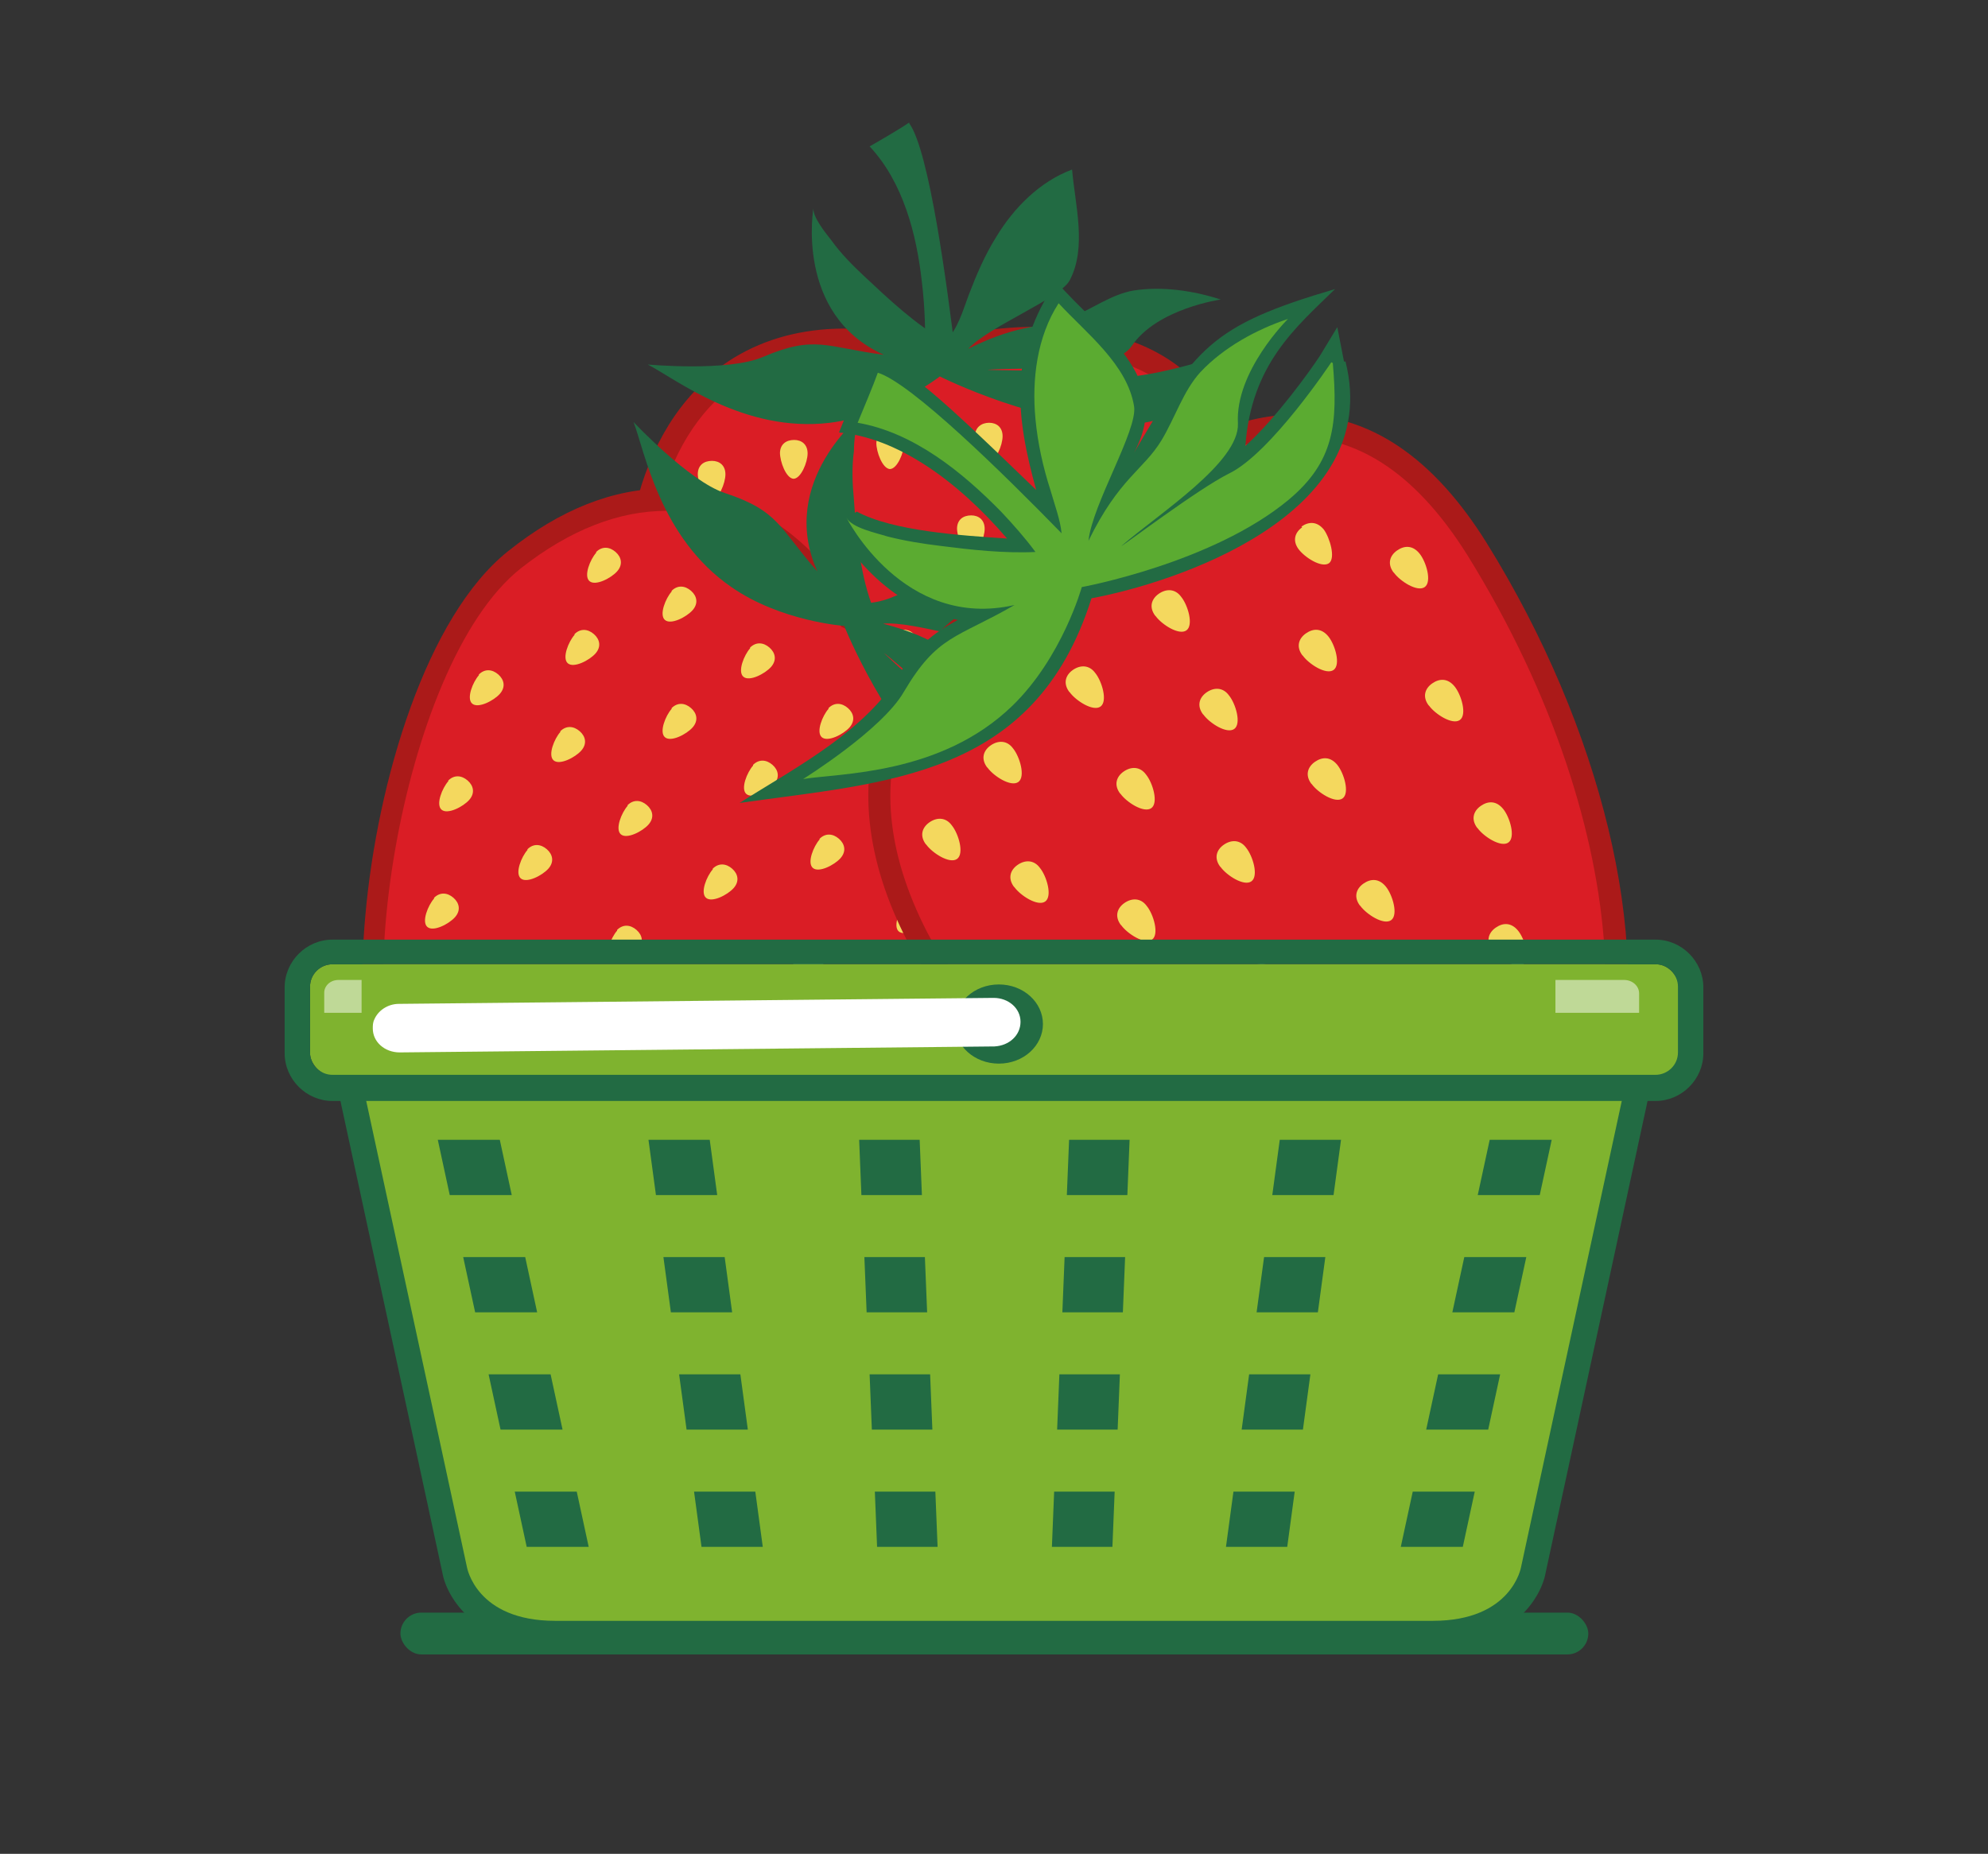 <svg xmlns="http://www.w3.org/2000/svg" id="Layer_1" data-name="Layer 1" viewBox="0 0 266.1 248.2"><rect x="0" y="0" width="266.1" height="248.2" fill="#333333" stroke="none"/><defs><style>      .cls-1 {        fill: #5bab31;      }      .cls-1, .cls-2, .cls-3, .cls-4, .cls-5, .cls-6, .cls-7, .cls-8 {        stroke-width: 0px;      }      .cls-2 {        fill: #da1d25;      }      .cls-3 {        fill: #7fb32f;      }      .cls-4 {        fill: #226b43;      }      .cls-5 {        fill: #ab1a19;      }      .cls-6, .cls-8 {        fill: #fff;      }      .cls-7 {        fill: #f4d85e;      }      .cls-8 {        opacity: .5;      }    </style></defs><rect class="cls-4" x="53.6" y="215.9" width="159" height="5.6" rx="2.8" ry="2.8"></rect><g><g><path class="cls-5" d="M94.7,50.7h0c-5.3,4.7-8.8,11.6-10.3,20.4-2.4,13.7,7.4,34.6,18.1,49.1,3.9,5.3,14,17.8,22.9,18.9,5.3.7,11.1-1.6,16.8-6.7,9.9-8.8,21.5-28.7,24.2-57.9,1-11.4-1.7-19.8-8.1-25-11.1-9.1-29.6-5-33.9-3.8-11.8-3.4-22.4-1.7-29.8,4.9h0Z"></path><path class="cls-2" d="M96.7,53c6.9-6.1,16.7-7.5,27.8-4,0,0,42.5-12.8,39,25.4-2.4,26.2-12.5,46.4-23.2,55.9s-10,6.5-14.5,5.9c-14.3-1.8-42.1-43.9-38.5-64.6,1.5-8.3,4.7-14.6,9.3-18.7"></path><path class="cls-7" d="M150.2,60.2c1,0,1.8.6,1.8,1.8,0,1.2-.9,3.4-1.9,3.4s-1.8-2.3-1.8-3.5c0-1.2.9-1.8,1.9-1.8ZM130.5,58.3c0,1.2.8,3.4,1.8,3.5,1,0,1.9-2.2,1.9-3.4s-.8-1.8-1.8-1.8c-1,0-1.9.6-1.9,1.8ZM117.3,59.3c0,1.2.8,3.4,1.8,3.5,1,0,1.9-2.2,1.9-3.4s-.8-1.8-1.8-1.8c-1.1,0-1.9.6-1.9,1.8ZM104.4,60.6c0,1.2.8,3.4,1.8,3.5,1,0,1.9-2.2,1.9-3.4,0-1.2-.8-1.8-1.8-1.8-1.1,0-1.9.6-1.9,1.8ZM93.4,63.4c0,1.2.8,3.4,1.8,3.5,1,0,1.9-2.2,1.9-3.4s-.8-1.8-1.8-1.8c-1.1,0-1.9.6-1.9,1.8ZM133.2,84.7c0,1.2.8,3.4,1.8,3.5,1,0,1.9-2.2,1.9-3.4,0-1.2-.8-1.8-1.8-1.8-1.1,0-1.9.6-1.9,1.8ZM119,86c0,1.2.8,3.4,1.8,3.5,1,0,1.9-2.2,1.9-3.4,0-1.2-.8-1.8-1.8-1.8-1.1,0-1.9.6-1.9,1.8ZM105.8,84.5c0,1.2.8,3.5,1.8,3.5,1,0,1.9-2.2,1.9-3.4,0-1.2-.8-1.8-1.8-1.8-1,0-1.9.6-1.9,1.8ZM92.6,86.1c0,1.2.8,3.4,1.8,3.5s1.9-2.2,1.9-3.4-.8-1.8-1.8-1.8c-1,0-1.9.6-1.9,1.8ZM98.6,73.6c0,1.2.8,3.4,1.8,3.5,1,0,1.9-2.2,1.9-3.4,0-1.2-.8-1.8-1.8-1.8-1,0-1.9.6-1.9,1.8ZM149.5,85.7c0,1.2.8,3.4,1.8,3.5,1,0,1.9-2.2,1.9-3.4s-.8-1.8-1.8-1.8c-1,0-1.9.6-1.9,1.8ZM129.2,99.4c0,1.2.8,3.4,1.8,3.5,1,0,1.9-2.2,1.9-3.4,0-1.2-.8-1.8-1.8-1.8-1.1,0-1.9.6-1.9,1.8ZM113,99.2c0,1.2.8,3.5,1.8,3.5,1,0,1.9-2.2,1.9-3.4,0-1.2-.8-1.8-1.8-1.8-1.1,0-1.9.6-1.9,1.8ZM99,99.4c0,1.2.8,3.4,1.8,3.5s1.9-2.2,1.9-3.4-.8-1.8-1.8-1.8c-1,0-1.9.6-1.9,1.8ZM122.4,113.2c0,1.2.8,3.4,1.8,3.5s1.9-2.2,1.9-3.4-.8-1.8-1.8-1.8c-1,0-1.9.6-1.9,1.8ZM108,112.4c0,1.2.8,3.4,1.8,3.5,1,0,1.9-2.2,1.9-3.4s-.8-1.8-1.8-1.8c-1.1,0-1.9.6-1.9,1.8ZM132,126.2c0,1.2.8,3.4,1.8,3.5s1.9-2.2,1.9-3.4-.8-1.8-1.8-1.8c-1,0-1.9.6-1.9,1.8ZM117.6,125.4c0,1.2.8,3.4,1.8,3.5s1.9-2.2,1.9-3.4c0-1.2-.8-1.8-1.8-1.8-1.1,0-1.9.6-1.9,1.8ZM138.4,112.6c0,1.2.8,3.5,1.8,3.5,1,0,1.9-2.2,1.9-3.4,0-1.2-.8-1.8-1.8-1.8-1.1,0-1.9.6-1.9,1.8ZM145.4,100.3c0,1.2.8,3.4,1.8,3.5,1,0,1.9-2.2,1.9-3.4,0-1.2-.8-1.8-1.8-1.8-1,0-1.9.6-1.9,1.8ZM155.5,70.9c0,1.2.8,3.4,1.8,3.5,1,0,1.9-2.2,1.9-3.4s-.8-1.8-1.8-1.8c-1.1,0-1.9.6-1.9,1.8ZM141.3,72.2c0,1.2.8,3.4,1.8,3.5,1,0,1.9-2.2,1.9-3.4s-.8-1.8-1.8-1.8c-1,0-1.9.6-1.9,1.8ZM128.1,70.7c0,1.2.8,3.4,1.8,3.5,1,0,1.9-2.2,1.9-3.4s-.8-1.8-1.8-1.8c-1.1,0-1.9.6-1.9,1.8ZM114.8,72.3c0,1.2.8,3.4,1.8,3.5,1,0,1.9-2.2,1.9-3.4,0-1.2-.8-1.8-1.8-1.8-1.1,0-1.9.6-1.9,1.8Z"></path><path class="cls-4" d="M147.2,50.3c-4-.8-14.9-.7-15-.8,5.8-.4,16.8.5,19.3-3.2,3.4-5,11.9-6.2,11.9-6.2-3.7-1.2-7.9-1.8-11.7-1.2-2.9.5-5.6,2.5-8.3,3.6-3.7,1.5-6.6.6-13.8,4.2,2.9-3.1,12.3-6.7,13.6-9.2,2.3-4.4.7-10.1.3-14.8-4.3,1.6-7.8,5.1-10.2,9.1-1.5,2.4-2.6,5-3.6,7.6-.9,2.4-1.4,4.4-3.1,6.3-3.9-2.1-7.7-5.7-10.9-8.7-1.6-1.5-3.1-3-4.4-4.8-.7-.9-2.7-3.3-2.4-4.5,0,0-2.6,14.4,9.4,19.8-7.7-1-9.2-2.7-16.2.3-4.7,2-15.4,1-15.4,1,3.7,1.9,12.9,9.2,24.4,7.8,8-1,14.7-6.2,14.7-6.2,0,0,13.7,6.9,25.2,6.4,6.9-.3,9.9-3.6,13.6-9.6,0,0-12,4.2-17.2,3.2Z"></path><path class="cls-4" d="M121.7,16.4c-1.3.9-3.9,2.4-5.3,3.2,4.5,4.8,6.3,11.8,7,18.2.4,3.3.5,6.6.4,10,.6.8,2.9,1,4.1-.3-1.1-9-3.5-27.3-6.2-31Z"></path></g><g><path class="cls-5" d="M89.2,65.4h0c-7.1,0-14.2,2.8-21.2,8.4-10.9,8.7-17.5,30.7-19.1,48.8-.6,6.6-1.4,22.6,4.5,29.4,3.5,4.1,9.4,6.2,17,6.2,13.3,0,35.2-7.1,56.5-27.2,8.3-7.8,11.9-15.9,10.6-24-2.3-14.2-18.8-23.4-22.8-25.4-6.5-10.4-15.6-16.2-25.5-16.2h0Z"></path><path class="cls-2" d="M89.2,68.4c9.2,0,17.4,5.5,23.4,15.5,0,0,40.2,18.7,12.2,44.9-19.2,18-40.1,26.3-54.5,26.3s-11.8-1.8-14.8-5.2c-9.5-10.9-2.2-60.8,14.2-73.8,6.6-5.2,13.2-7.7,19.4-7.7"></path><path class="cls-7" d="M124.4,109.3c.8.7,1,1.7.2,2.6-.8.9-2.9,2-3.7,1.3s.2-2.9.9-3.8c.8-.9,1.8-.8,2.6,0ZM110.9,94.9c-.8.9-1.7,3.1-.9,3.8.8.7,2.9-.4,3.7-1.3s.6-1.9-.2-2.6c-.8-.7-1.8-.8-2.6,0ZM100.4,86.8c-.8.9-1.7,3.1-.9,3.8.8.7,2.9-.4,3.7-1.3s.6-1.9-.2-2.6c-.8-.7-1.8-.8-2.6,0ZM89.9,79.2c-.8.9-1.7,3.1-.9,3.8.8.7,2.9-.4,3.7-1.3.8-.9.6-1.9-.2-2.6-.8-.7-1.8-.8-2.6,0ZM79.8,74c-.8.9-1.7,3.1-.9,3.8.8.7,2.9-.4,3.7-1.3s.6-1.9-.2-2.6c-.8-.7-1.8-.8-2.6,0ZM95.4,116.4c-.8.9-1.7,3.1-.9,3.8.8.7,2.9-.4,3.7-1.3.8-.9.6-1.9-.2-2.6-.8-.7-1.8-.8-2.6,0ZM84,107.9c-.8.9-1.7,3.1-.9,3.8.8.7,2.9-.4,3.7-1.3.8-.9.6-1.9-.2-2.6-.8-.7-1.8-.8-2.6,0ZM75,98c-.8.9-1.7,3.1-.9,3.8.8.7,2.9-.4,3.7-1.3.8-.9.6-1.9-.2-2.6-.8-.7-1.8-.8-2.6,0ZM64.1,90.4c-.8.9-1.7,3.1-.9,3.8s2.9-.4,3.7-1.3.6-1.9-.2-2.6c-.8-.7-1.8-.8-2.6,0ZM76.9,85c-.8.9-1.7,3.1-.9,3.8.8.7,2.9-.4,3.7-1.3.8-.9.6-1.9-.2-2.6-.8-.7-1.8-.8-2.6,0ZM106.9,127.9c-.8.9-1.7,3.1-.9,3.8.8.7,2.9-.4,3.7-1.3s.6-1.9-.2-2.6c-.8-.7-1.8-.8-2.6,0ZM82.6,124.6c-.8.9-1.7,3.1-.9,3.8.8.7,2.9-.4,3.7-1.3.8-.9.6-1.9-.2-2.6-.8-.7-1.8-.8-2.6,0ZM70.6,113.8c-.8.9-1.7,3.1-.9,3.8.8.7,2.9-.4,3.7-1.3.8-.9.6-1.9-.2-2.6-.8-.7-1.8-.8-2.6,0ZM60,104.6c-.8.9-1.7,3.1-.9,3.8s2.9-.4,3.7-1.3.6-1.9-.2-2.6c-.8-.7-1.8-.8-2.6,0ZM68.4,130.5c-.8.9-1.7,3.1-.9,3.8s2.9-.4,3.7-1.3.6-1.9-.2-2.6c-.8-.7-1.8-.8-2.6,0ZM58.1,120.3c-.8.9-1.7,3.1-.9,3.8.8.7,2.9-.4,3.7-1.3s.6-1.9-.2-2.6c-.8-.7-1.8-.8-2.6,0ZM67,146.6c-.8.9-1.7,3.1-.9,3.8s2.9-.4,3.7-1.3.6-1.9-.2-2.6c-.8-.7-1.8-.8-2.6,0ZM56.7,136.3c-.8.9-1.7,3.1-.9,3.8s2.9-.4,3.7-1.3c.8-.9.6-1.9-.2-2.6-.8-.7-1.8-.8-2.6,0ZM80.7,140.7c-.8.9-1.7,3.1-.9,3.8.8.7,2.9-.4,3.7-1.3.8-.9.6-1.9-.2-2.6-.8-.7-1.8-.8-2.6,0ZM94.2,136.1c-.8.9-1.7,3.1-.9,3.8.8.7,2.9-.4,3.7-1.3.8-.9.6-1.9-.2-2.6-.8-.7-1.8-.8-2.6,0ZM121.2,120.9c-.8.9-1.7,3.1-.9,3.8.8.7,2.9-.4,3.7-1.3s.6-1.9-.2-2.6c-.8-.7-1.8-.8-2.6,0ZM109.7,112.4c-.8.9-1.7,3.1-.9,3.8.8.7,2.9-.4,3.7-1.3s.6-1.9-.2-2.6c-.8-.7-1.8-.8-2.6,0ZM100.8,102.5c-.8.9-1.7,3.1-.9,3.8.8.7,2.9-.4,3.7-1.3s.6-1.9-.2-2.6c-.8-.7-1.8-.8-2.6,0ZM89.9,94.9c-.8.9-1.7,3.1-.9,3.8.8.7,2.9-.4,3.7-1.3.8-.9.6-1.9-.2-2.6-.8-.7-1.8-.8-2.6,0Z"></path><path class="cls-4" d="M129,98c-2.5-3.2-10.6-10.4-10.7-10.6,4.6,3.6,12.2,11.5,16.6,10.4,5.9-1.5,13,3.3,13,3.3-1.9-3.3-4.7-6.6-8-8.7-2.5-1.6-5.8-1.9-8.6-2.9-3.8-1.3-5.3-4-13.1-6,4.2-.4,13.7,3.1,16.3,2.2,4.6-1.7,7.2-7.1,10-10.9-4.3-1.7-9.2-1.3-13.7,0-2.7.8-5.3,2-7.7,3.3-2.2,1.2-4,2.3-6.5,2.6-1.5-4.2-2-9.4-2.3-13.8-.2-2.1-.3-4.3,0-6.5,0-1.1.2-4.2,1.2-5,0,0-11.5,9-6.1,21.1-5.1-5.8-5.1-8.1-12.4-10.5-4.8-1.6-12.2-9.5-12.2-9.5,1.5,3.9,3.5,15.5,13.1,22.1,6.6,4.6,15.1,5.2,15.1,5.2,0,0,5.7,14.3,14.6,21.5,5.3,4.3,9.8,3.8,16.5,1.9,0,0-11.7-4.8-15-9.1Z"></path></g><g><path class="cls-5" d="M173.5,55.5h0c-16.2,0-29.8,16.3-32.7,20-11.2,4.2-19,11.1-22.5,20-3.6,9-2.5,19.6,3.2,30.6,10.1,19.7,52.3,36.4,73.5,36.4s8.5-.8,11.2-2.3c4.8-2.7,8.3-8.1,10.2-15.4,4.8-19-2-47.3-17.4-72.1-7.1-11.4-15.6-17.2-25.4-17.2h0Z"></path><path class="cls-2" d="M173.5,58.5c7.5,0,15.5,4,22.9,15.8,23.4,37.7,22.8,75.1,8.3,83.4-2.3,1.3-5.7,1.9-9.8,1.9-21.3,0-61.5-16.7-70.8-34.8-11.1-21.6-2.8-39.1,18.5-46.8,0,0,14.3-19.5,30.9-19.5"></path><path class="cls-7" d="M174.2,70.5c1-.7,2.1-.7,3,.4.8,1.1,1.6,3.8.7,4.5-1,.7-3.3-.8-4.1-1.9-.8-1.1-.5-2.2.5-2.9ZM154.7,82.5c.8,1.1,3.1,2.6,4.1,1.9s.2-3.4-.7-4.5c-.8-1.1-2-1.1-3-.4-1,.7-1.3,1.8-.5,2.9ZM143.2,92.7c.8,1.1,3.1,2.6,4.1,1.9s.2-3.4-.7-4.5c-.8-1.1-2-1.1-3-.4-1,.7-1.3,1.8-.5,2.9ZM132.2,102.8c.8,1.1,3.1,2.6,4.1,1.9s.2-3.4-.7-4.5c-.8-1.1-2-1.1-3-.4-1,.7-1.3,1.8-.5,2.9ZM124,113.1c.8,1.1,3.1,2.6,4.1,1.9s.2-3.4-.7-4.5c-.8-1.1-2-1.1-3-.4-1,.7-1.3,1.8-.5,2.9ZM175.6,105c.8,1.1,3.1,2.6,4.1,1.9s.2-3.4-.7-4.5-2-1.1-3-.4c-1,.7-1.3,1.8-.5,2.9ZM163.4,116.1c.8,1.1,3.1,2.6,4.1,1.9s.2-3.4-.7-4.5c-.8-1.1-2-1.1-3-.4-1,.7-1.3,1.8-.5,2.9ZM150.1,123.9c.8,1.1,3.1,2.6,4.1,1.9s.2-3.4-.7-4.5c-.8-1.1-2-1.1-3-.4-1,.7-1.3,1.8-.5,2.9ZM139,134.6c.8,1.1,3.1,2.6,4.1,1.9s.2-3.4-.7-4.5c-.8-1.1-2-1.1-3-.4-1,.7-1.3,1.8-.5,2.9ZM135.8,118.8c.8,1.1,3.1,2.6,4.1,1.9s.2-3.4-.7-4.5c-.8-1.1-2-1.1-3-.4-1,.7-1.3,1.8-.5,2.9ZM191.3,94.5c.8,1.1,3.1,2.6,4.1,1.9s.2-3.4-.7-4.5-2-1.1-3-.4c-1,.7-1.3,1.8-.5,2.9ZM182.1,121.3c.8,1.1,3.1,2.6,4.1,1.9s.2-3.4-.7-4.5-2-1.1-3-.4c-1,.7-1.3,1.8-.5,2.9ZM167.1,132.5c.8,1.1,3.1,2.6,4.1,1.9s.2-3.4-.7-4.5-2-1.1-3-.4c-1,.7-1.3,1.8-.5,2.9ZM154.2,142.4c.8,1.1,3.1,2.6,4.1,1.9s.2-3.4-.7-4.5c-.8-1.1-2-1.1-3-.4-1,.7-1.3,1.8-.5,2.9ZM185.5,138.8c.8,1.1,3.1,2.6,4.1,1.9s.2-3.4-.7-4.5-2-1.1-3-.4c-1,.7-1.3,1.8-.5,2.9ZM171.6,148.2c.8,1.1,3.1,2.6,4.1,1.9s.2-3.4-.7-4.5-2-1.1-3-.4c-1,.7-1.3,1.8-.5,2.9ZM203.4,144.1c.8,1.1,3.1,2.6,4.1,1.9s.2-3.4-.7-4.5-2-1.1-3-.4c-1,.7-1.3,1.8-.5,2.9ZM189.5,153.4c.8,1.1,3.1,2.6,4.1,1.9s.2-3.4-.7-4.5-2-1.1-3-.4c-1,.7-1.3,1.8-.5,2.9ZM199.8,127.2c.8,1.1,3.1,2.6,4.1,1.9s.2-3.4-.7-4.5-2-1.1-3-.4c-1,.7-1.3,1.8-.5,2.9ZM197.8,110.9c.8,1.1,3.1,2.6,4.1,1.9s.2-3.4-.7-4.5-2-1.1-3-.4c-1,.7-1.3,1.8-.5,2.9ZM186.6,76.7c.8,1.1,3.1,2.6,4.1,1.9s.2-3.4-.7-4.5-2-1.1-3-.4c-1,.7-1.3,1.8-.5,2.9ZM174.4,87.8c.8,1.1,3.1,2.6,4.1,1.9s.2-3.4-.7-4.5-2-1.1-3-.4c-1,.7-1.3,1.8-.5,2.9ZM161.1,95.7c.8,1.1,3.1,2.6,4.1,1.9s.2-3.4-.7-4.5c-.8-1.1-2-1.1-3-.4-1,.7-1.3,1.8-.5,2.9ZM150,106.3c.8,1.1,3.1,2.6,4.1,1.9s.2-3.4-.7-4.5c-.8-1.1-2-1.1-3-.4-1,.7-1.3,1.8-.5,2.9Z"></path><path class="cls-4" d="M179.9,48.4l-.9-4.6-2.3,3.8c-1.3,2-5.9,8.4-10,12.1.8-11,6.8-15.9,12-21-16.7,4.9-18.7,7.9-26.9,21.9,5.5-10.2-4.8-16.3-10.4-22.9-6.5,9.5-5.4,18.2-2.7,27.9-15.9-15.4-17.3-16.2-22.4-17.9-1,3.1-2.7,6.9-4,10.2,7.8.7,15.8,6.4,22.5,14.2-6.1-.4-15.3-1-20.1-3.6l-3.1,1.6c.6,1.2,6.1,11.1,16.6,12.9-3.3,1.8-5.7,3.5-8.8,8.8-4.9,6.9-14,11.6-20.4,15.7,19.6-2.8,39.5-3.3,47.1-27.4,10.8-2,39.2-11,34-31.7Z"></path><path class="cls-1" d="M178.2,48.5s-8.1,12.2-13.7,14.9c-4.2,2.1-14.2,9.7-14.4,9.7,5.1-4.4,15.8-11.2,15.6-16.4-.4-7,6.7-14,6.7-14-4.2,1.4-8.6,3.8-11.7,7.1-2.3,2.5-3.4,6.1-5.2,9.1-2.4,4-5.7,5.1-9.8,13.5.5-4.9,6.6-14.8,6.1-18-.9-5.6-6.4-9.8-10.1-13.8-2.9,4.5-3.6,10.2-3.1,15.5.3,3.2,1,6.4,2,9.5.6,2.1,1.3,3.9,1.5,5.8-7.8-8-20.1-20.1-24.6-21.5-.6,1.7-2,5-2.7,6.7,7.5,1.3,14,6.6,19.2,11.9,1.6,1.7,3.2,3.5,4.6,5.4-4.2.2-8.7-.3-12.6-.8-2.5-.3-5-.7-7.3-1.3-1.2-.4-4.7-1.1-5.4-2.5,0,0,7.6,15.1,22.5,11.7-7.8,4.5-10.3,4-14.8,11.6-2.9,5.1-13.5,11.7-13.5,11.7,4.8-.8,18.4-.5,28-9.8,6.7-6.5,9.3-15.9,9.3-15.9,0,0,17.5-3.2,27.7-11.7,6.1-5.1,6.6-10.2,5.9-18.3Z"></path></g></g><g><path class="cls-4" d="M219.5,132.9H42.4l.9,4,15.9,73.6c.6,3.5,4.6,9.9,15.1,9.9h117.5c10.5,0,14.5-6.4,15.1-9.9l15.9-73.6.9-4h-4.1Z"></path><path class="cls-3" d="M169.7,136.2H46.6l15.9,73.6s1.2,7.2,11.8,7.2h117.5c10.6,0,11.8-7.2,11.8-7.2l15.9-73.6h-49.9ZM58.6,152.6h8.3l1.6,7.4h-8.3l-1.6-7.4ZM63.6,175.7l-1.6-7.4h8.3l1.6,7.4h-8.3ZM65.4,184h8.3l1.6,7.4h-8.3l-1.6-7.4ZM70.5,207.1l-1.6-7.4h8.3l1.6,7.4h-8.3ZM86.8,152.6h8.2l1,7.4h-8.2l-1-7.4ZM88.8,168.3h8.2l1,7.4h-8.2l-1-7.4ZM90.9,184h8.2l1,7.4h-8.2l-1-7.4ZM93.9,207.1l-1-7.4h8.2l1,7.4h-8.2ZM115,152.6h8.1l.3,7.4h-8.1l-.3-7.4ZM115.7,168.3h8.1l.3,7.4h-8.1l-.3-7.4ZM116.4,184h8.1l.3,7.4h-8.1l-.3-7.4ZM117.4,207.1l-.3-7.4h8.1l.3,7.4h-8.1ZM148.9,207.1h-8.1l.3-7.4h8.1l-.3,7.4ZM149.6,191.4h-8.1l.3-7.4h8.1l-.3,7.4ZM150.3,175.7h-8.1l.3-7.4h8.1l-.3,7.4ZM150.9,160h-8.1l.3-7.4h8.1l-.3,7.4ZM172.3,207.1h-8.2l1-7.4h8.2l-1,7.4ZM174.4,191.4h-8.2l1-7.4h8.2l-1,7.4ZM176.4,175.7h-8.2l1-7.4h8.2l-1,7.4ZM178.5,160h-8.2l1-7.4h8.2l-1,7.4ZM195.8,207.1h-8.3l1.6-7.4h8.3l-1.6,7.4ZM199.2,191.4h-8.3l1.6-7.4h8.3l-1.6,7.4ZM202.7,175.7h-8.3l1.6-7.4h8.3l-1.6,7.4ZM197.8,160l1.6-7.4h8.3l-1.6,7.4h-8.3Z"></path><rect class="cls-3" x="41.5" y="129.1" width="183.2" height="14.9" rx="3" ry="3"></rect><path class="cls-4" d="M221.6,129.1c1.7,0,3,1.4,3,3v8.8c0,1.7-1.4,3-3,3H44.5c-1.7,0-3-1.4-3-3v-8.8c0-1.7,1.4-3,3-3h177.1M221.6,125.8H44.5c-3.5,0-6.4,2.9-6.4,6.4v8.8c0,3.5,2.9,6.4,6.4,6.4h177.1c3.5,0,6.4-2.9,6.4-6.4v-8.8c0-3.5-2.9-6.4-6.4-6.4h0Z"></path><path class="cls-8" d="M48.4,131.2h-3.1c-1.1,0-1.9.8-1.9,1.7v2.7h5v-4.4Z"></path><path class="cls-8" d="M217.4,131.2h-9.2v4.4h11.2v-2.6c0-1-.9-1.8-2-1.8Z"></path><path class="cls-4" d="M139.6,137.1c0,2.9-2.6,5.3-5.9,5.3s-5.9-2.4-5.9-5.3,2.6-5.3,5.9-5.3,5.9,2.4,5.9,5.3Z"></path><path class="cls-6" d="M50.1,136.5c.5-1.2,1.8-2.1,3.3-2.1l79.6-.8c2,0,3.6,1.4,3.6,3.2,0,1.8-1.5,3.2-3.5,3.3l-79.6.8c-2,0-3.6-1.4-3.6-3.2,0-.4,0-.8.2-1.2Z"></path></g></svg>